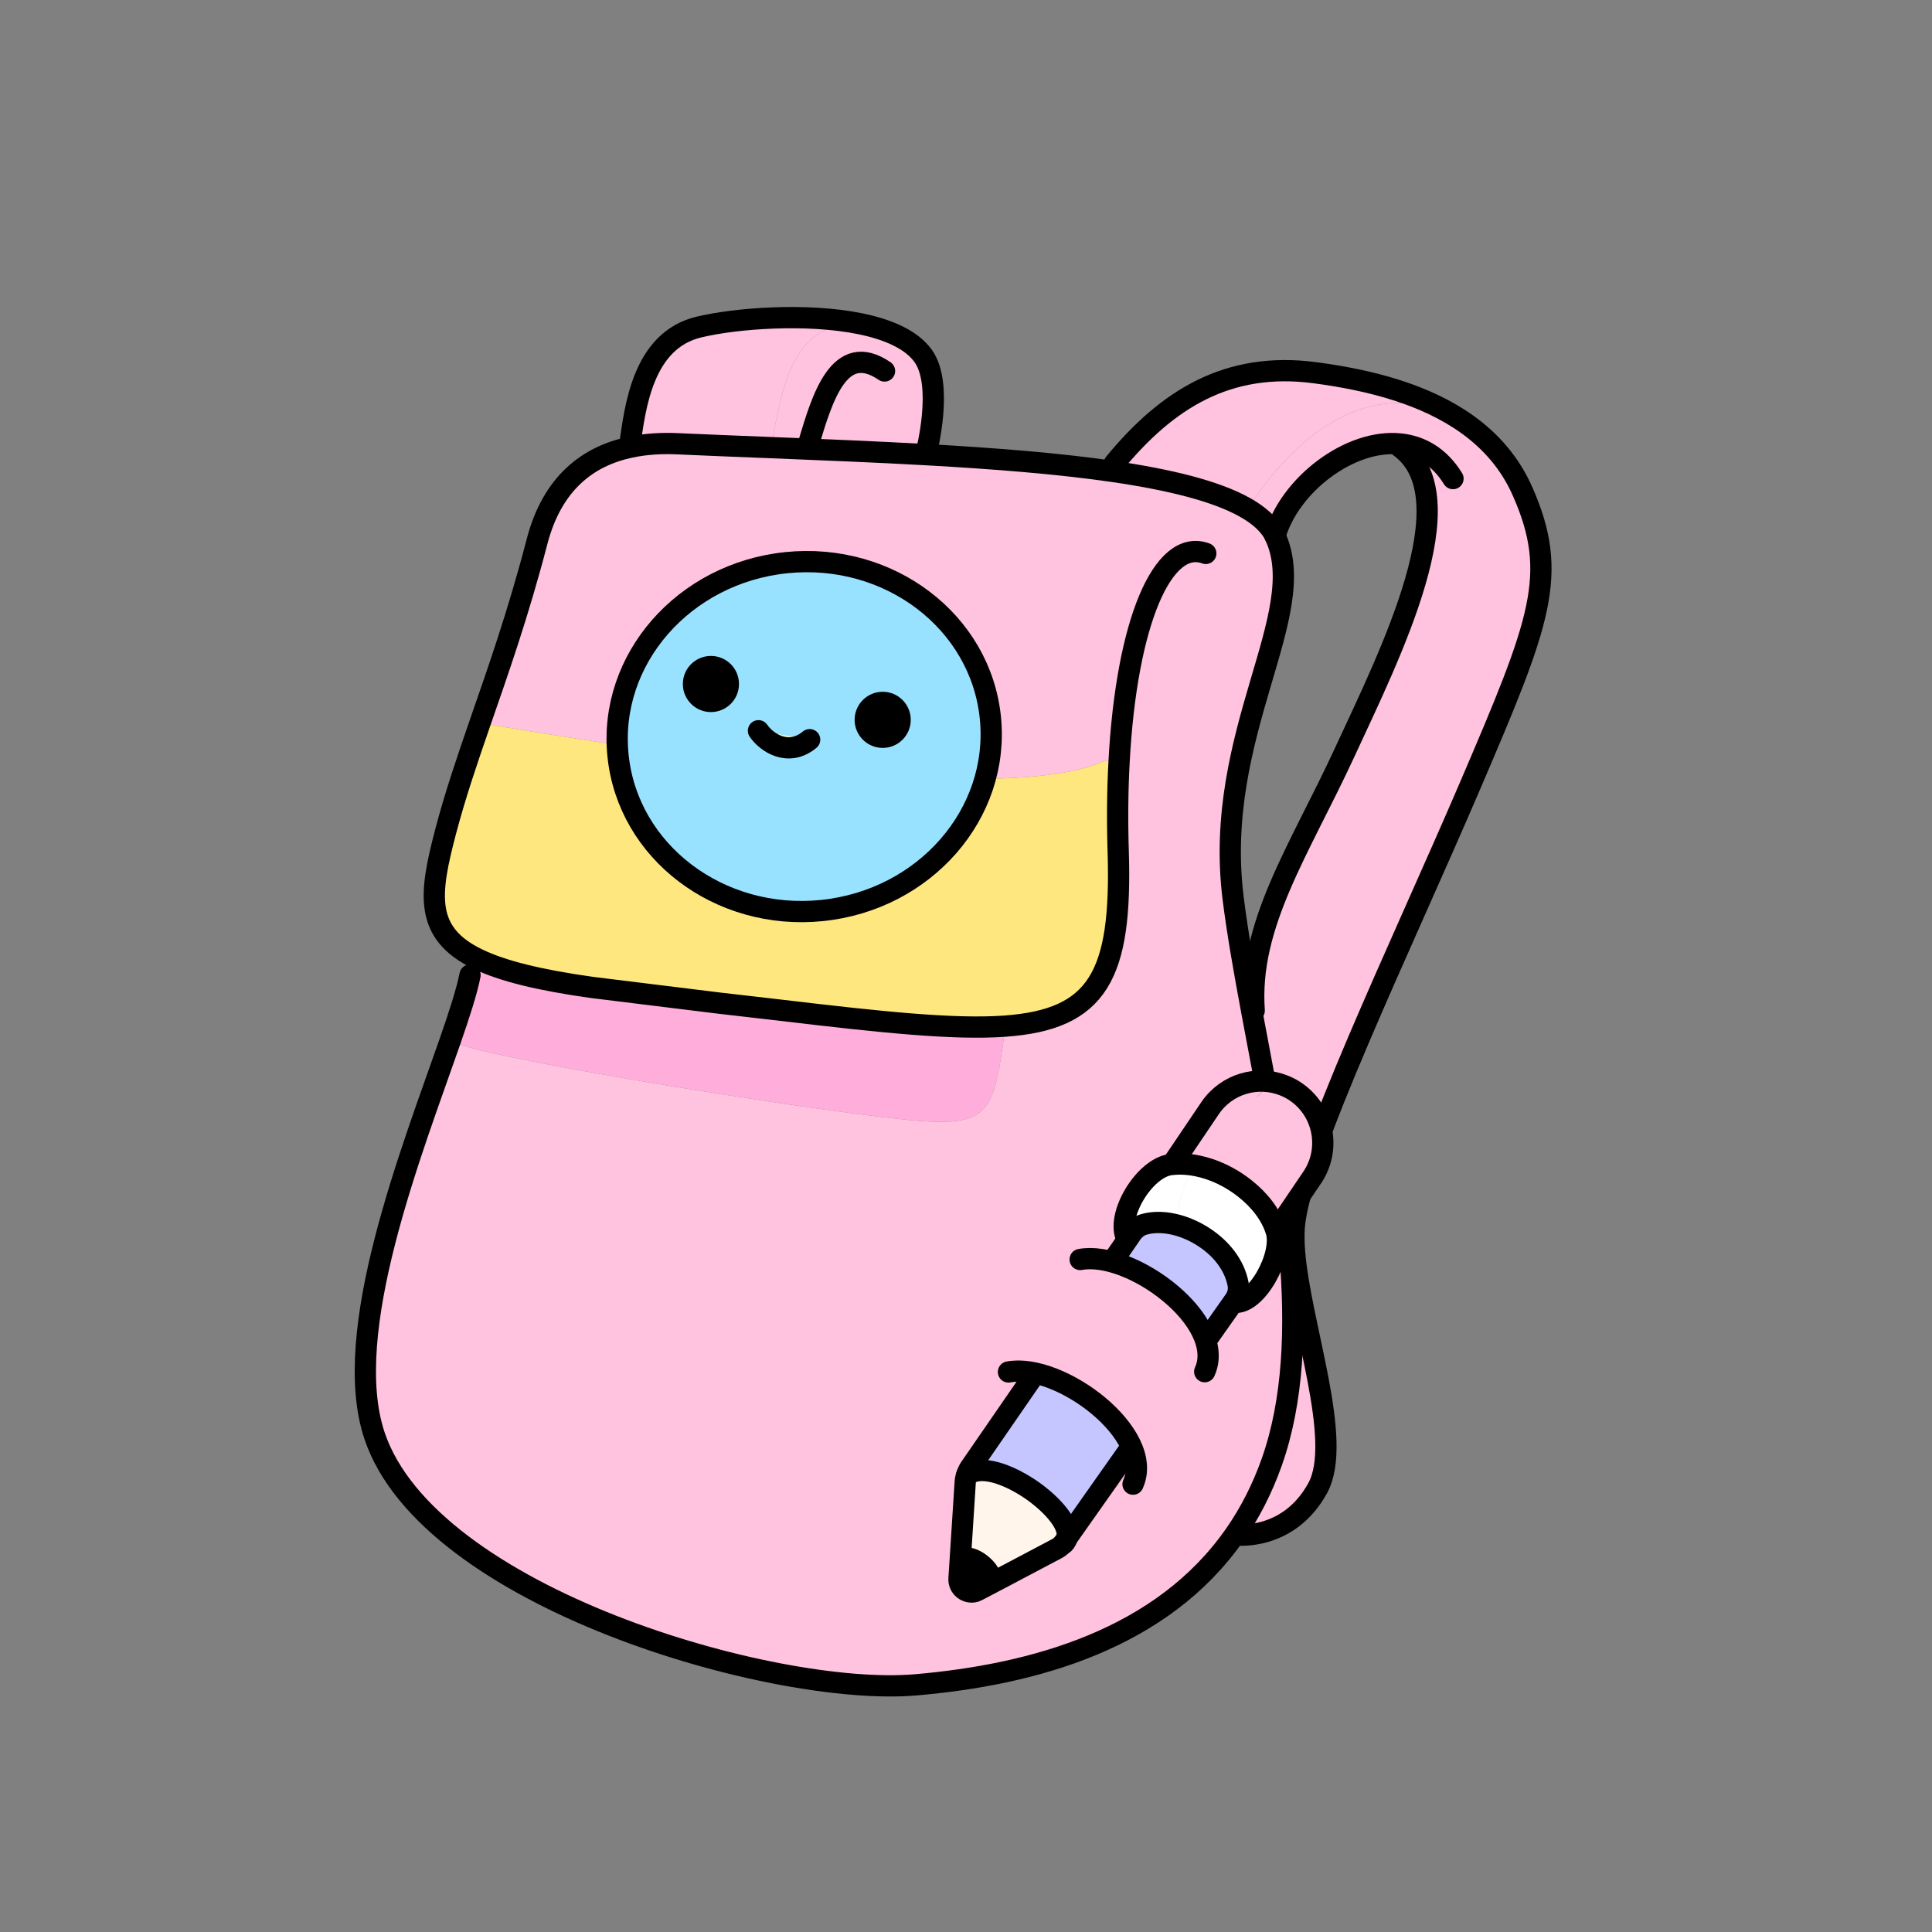 <?xml version="1.0" encoding="UTF-8"?><svg id="Layer_2" xmlns="http://www.w3.org/2000/svg" viewBox="0 0 1000 1000"><rect x="0" y="0" width="1000" height="1000" fill="#808080" stroke="none"/><defs><style>.cls-1,.cls-2{fill:none;}.cls-3{fill:#ffffc1;}.cls-3,.cls-2{stroke:#000;stroke-linecap:round;stroke-linejoin:round;stroke-width:11px;}.cls-4{fill:#ffaedc;}.cls-5{fill:#fff;}.cls-6{fill:#fff5eb;}.cls-7{fill:#ffe780;}.cls-8{fill:#ffc2df;}.cls-9{fill:#c5c5ff;}.cls-10{fill:#99e2ff;}</style></defs><g id="Catalog_Wearables"><g><rect class="cls-1" width="1000" height="1000"/><g><g><path class="cls-8" d="m724.77,229.8c-26.12-2.73-57.28,21.23-64.8,47.59-2.67-5.65-8.04-10.56-15.63-14.8l2.42-.51c20.65-32.35,62.8-73.52,112.61-42.47v-.02c12.24,8.75,22.21,20.06,28.69,34.73,18.98,42.96,9.36,67.15-26.88,151.75-36.26,84.62-88.58,192.78-91.28,229.08-.29,3.98-.2,8.37.18,13.07l-2.44.22c-3.49-41.79-12.27-85.23-19.76-125.14l1.29-.25c-3.21-44.55,23.5-83.15,46.78-133.54,23.28-50.41,64.52-132.03,28.66-158.15l.16-1.56Z"/><path class="cls-8" d="m759.38,219.59v.02c-49.81-31.05-91.96,10.12-112.62,42.47l-2.42.51c-15.04-8.42-38.92-14.3-68.21-18.57l.61-4.09c27.23-33.16,58.67-52.97,103.82-47.01,28.79,3.78,57.31,11.27,78.81,26.67Z"/><path class="cls-8" d="m670.08,648.22c3.12,38.28,25.39,97.48,11.95,122.03-15.08,27.54-42.2,24.23-42.2,24.23l-.54-.37c7.59-10.93,14.01-23.32,18.98-37.35,11.28-31.87,12.61-69.38,9.37-108.33l2.44-.22Z"/><path class="cls-8" d="m579.23,394.32l-7.72-.44c-55.16,25.46-253.96-8.28-323.07-19.62,9.35-26.97,19.8-56.56,29.54-93.96,7.93-30.5,26.56-44.23,48.22-48.83,7.92-1.7,16.23-2.17,24.59-1.79,15.81.72,31.94,1.36,48.11,1.99,27.1,1.09,54.34,2.19,80.49,3.65,35.25,1.97,68.52,4.59,96.74,8.69,29.29,4.27,53.17,10.14,68.21,18.57,7.6,4.25,12.96,9.15,15.63,14.8,19.13,40.5-32.31,101.83-21.72,187.32,2.25,18.1,5.78,37.86,9.63,58.59,7.48,39.91,16.27,83.35,19.76,125.14,3.24,38.95,1.91,76.46-9.37,108.33-4.97,14.03-11.39,26.42-18.98,37.35-37.73,54.36-104.35,72.72-165.48,77.96-73.43,6.27-251.85-45.18-279.94-128.94-17.98-53.62,19.38-147.49,39.14-204.37l1.8.62c18.1,9.03,203.6,38.57,244.25,41.02,33.39,2.02,35.69-6.78,41.04-47.13l-.16-2.12c48.44-3.43,60.83-26.23,58.83-90.4-.51-16.48-.33-32.03.45-46.43Z"/><path class="cls-7" d="m578.78,440.75c1.99,64.17-10.39,86.96-58.83,90.4-26.49,1.86-63.75-2.07-115.36-8.2-11.5-1.38-20.8-2.37-31.64-3.65l-66.51-8.2c-27.42-3.83-46.3-8.53-58.95-14.59-28.28-13.54-25.3-33.87-16.78-66.29,4.89-18.58,11.02-36.59,17.72-55.95,69.11,11.34,267.91,45.08,323.07,19.62l7.72.44c-.79,14.4-.96,29.95-.45,46.43Z"/><path class="cls-4" d="m519.95,531.15l.16,2.12c-5.35,40.36-7.66,49.16-41.04,47.13-40.64-2.45-226.15-31.99-244.25-41.02l-1.8-.62c4.85-13.98,8.64-25.72,10.29-34.07l4.19-8.19c12.65,6.06,31.54,10.75,58.95,14.59l66.51,8.2c10.84,1.28,20.14,2.27,31.64,3.65,51.61,6.13,88.86,10.06,115.36,8.2Z"/><path class="cls-8" d="m477.93,184.39c10.6,15.13,1.54,49.63,1.54,49.63l-.08,1.31c-26.14-1.46-53.38-2.56-80.49-3.65,5.61-25.78,8.85-65.72,46.24-64.13,14.59,2.97,26.76,8.27,32.79,16.84Z"/><path class="cls-8" d="m361.79,169.27c19.15-4.57,55.58-7.36,83.36-1.72-37.39-1.6-40.64,38.35-46.24,64.13-16.17-.63-32.3-1.27-48.11-1.99-8.36-.38-16.67.09-24.59,1.79l-.23-1.03c2.75-19.34,6.63-54.24,35.82-61.17Z"/></g><g><path class="cls-2" d="m624.11,286.45c-22.23-8.16-41.03,35.57-44.88,107.87-.79,14.4-.96,29.95-.45,46.43,1.99,64.17-10.39,86.96-58.83,90.4-26.49,1.86-63.75-2.07-115.36-8.2-11.5-1.38-20.8-2.37-31.64-3.65l-66.51-8.2c-27.42-3.83-46.3-8.53-58.95-14.59-28.28-13.54-25.3-33.87-16.78-66.29,4.89-18.58,11.02-36.59,17.72-55.95,9.35-26.97,19.8-56.56,29.54-93.96,7.93-30.5,26.56-44.23,48.22-48.83,7.92-1.7,16.23-2.17,24.59-1.79,15.81.72,31.94,1.36,48.11,1.99,27.1,1.09,54.34,2.19,80.49,3.65,35.25,1.97,68.52,4.59,96.74,8.69,29.29,4.27,53.17,10.14,68.21,18.57,7.6,4.25,12.96,9.15,15.63,14.8,19.13,40.5-32.31,101.83-21.72,187.32,2.25,18.1,5.78,37.86,9.63,58.59,7.48,39.91,16.27,83.35,19.76,125.14,3.24,38.95,1.91,76.46-9.37,108.33-4.97,14.03-11.39,26.42-18.98,37.35-37.73,54.36-104.35,72.72-165.48,77.96-73.43,6.27-251.85-45.18-279.94-128.94-17.98-53.62,19.38-147.49,39.14-204.37,4.85-13.98,8.64-25.72,10.29-34.07"/><path class="cls-2" d="m659.97,277.39c7.52-26.36,38.68-50.32,64.8-47.59,10.54,1.09,20.28,6.53,27.3,17.92"/><path class="cls-2" d="m576.74,239.93c27.23-33.16,58.67-52.97,103.82-47.01,28.79,3.78,57.31,11.27,78.81,26.67,12.24,8.75,22.21,20.06,28.69,34.73,18.98,42.96,9.36,67.15-26.88,151.75-36.26,84.62-88.58,192.78-91.28,229.08-.29,3.98-.2,8.37.18,13.07,3.12,38.28,25.39,97.48,11.95,122.03-15.08,27.54-42.2,24.23-42.2,24.23"/><path class="cls-2" d="m724.62,231.36c35.86,26.13-5.38,107.74-28.66,158.15-23.28,50.39-49.99,88.99-46.78,133.54"/><path class="cls-2" d="m325.97,230.44c2.75-19.34,6.63-54.24,35.82-61.17,19.15-4.57,55.58-7.36,83.36-1.72,14.59,2.97,26.76,8.27,32.79,16.84,10.6,15.13,1.54,49.63,1.54,49.63"/><path class="cls-2" d="m418.56,229.51c6.91-22.95,15.71-53.58,39.27-37.48"/></g></g><g><g><g><path class="cls-6" d="m500.38,763.54c-.48,1.2-.7,2.47-.77,3.78l-2.07,32.34-.69,10.61.59.04c6.41-.05,11.62,3.88,13.62,9.46l.33.63,8.18-4.3,27.47-14.51c1.5-.81,2.81-1.97,3.82-3.37l1.37-2.03c1.88-6.72-7.3-17.38-18.71-25.22-3.6-2.44-7.42-4.62-11.19-6.29-8.64-3.84-17.02-5.07-21.84-1.09l-.1-.03Z"/><path d="m500.95,803.05l-4.53,13.85c-.43,4.76,4.11,8.14,8.38,6.86.38-.13.73-.28,1.08-.47l12.04-7.95-.49-2.08c-2-5.58-10.22-12.31-16.63-12.25l.15,2.05Z"/><path class="cls-9" d="m522.32,764.67c3.77,1.67,7.59,3.85,11.19,6.29,11.41,7.84,20.59,18.5,18.71,25.22l86.22-122.4v-.02s.77-1.08.77-1.08c1.55-2.36,2.18-5.2,1.65-7.99-1.88-9.95-8.77-18.46-17.44-24.16-4.34-2.89-9.11-5.07-13.88-6.38-6.08-1.67-12.17-1.93-17.41-.43-2.71.77-5.04,2.66-6.59,5.01l-1.77,2.61-81.57,118.3c-.81,1.2-1.45,2.51-1.82,3.89l.1.03c4.82-3.98,13.2-2.74,21.84,1.09Z"/><path class="cls-5" d="m606,602.78c-13.68,1.69-28.68,26.53-22.81,38.17l.57.39,1.77-2.61c1.55-2.35,3.87-4.24,6.59-5.01,5.25-1.5,11.34-1.24,17.41.43-.58-2.05,1.48-25.57,10.36-30.08l.11-.57c-4.45-.94-8.91-1.25-13.2-.8-.28,0-.52.02-.82.07Z"/><path class="cls-8" d="m626.37,573.5l-19.6,29.03.04.18c4.28-.45,8.75-.14,13.2.8,2.01.42,3.99.97,5.98,1.63l.07-.21s16.25-27.03,22.16-34.57c5.92-7.56,12.59-10.95,22.94-4.93-2.09-1.51-4.36-2.7-6.65-3.6-13.57-5.4-29.54-.91-38.13,11.67Z"/><path class="cls-5" d="m619.9,604.08c-8.89,4.51-10.94,28.03-10.36,30.08,4.77,1.32,9.55,3.49,13.88,6.38,8.68,5.7,15.56,14.21,17.44,24.16.53,2.79-.1,5.62-1.65,7.99l-.76,1.08.43.3c11.47,1.36,25.55-24.45,21.64-36.95,0-.12-.09-.2-.14-.33-2.61-8.11-8.48-15.65-15.96-21.54-5.49-4.38-11.84-7.88-18.44-10.1-1.98-.66-3.97-1.21-5.98-1.63l-.11.57Z"/><path class="cls-8" d="m626.06,604.93l-.07.21c6.6,2.22,12.96,5.72,18.44,10.1,7.48,5.89,13.34,13.43,15.96,21.54l.38-.13,18.31-27.02c9.88-14.42,6.36-34.11-7.92-44.21-10.35-6.02-17.02-2.63-22.94,4.93-5.91,7.55-22.16,34.57-22.16,34.57Z"/></g><line class="cls-2" x1="500.38" y1="763.54" x2="500.48" y2="763.57"/><path class="cls-2" d="m660.77,636.66l18.31-27.02c9.88-14.42,6.36-34.11-7.92-44.21-2.09-1.51-4.36-2.7-6.65-3.6-13.57-5.4-29.54-.91-38.13,11.67l-19.6,29.03"/><path class="cls-2" d="m638.89,674.06c11.47,1.36,25.55-24.45,21.64-36.95,0-.12-.09-.2-.14-.33-2.61-8.11-8.48-15.65-15.96-21.54-5.49-4.38-11.84-7.88-18.44-10.1-1.98-.66-3.97-1.21-5.98-1.63-4.45-.94-8.91-1.25-13.2-.8-.28,0-.52.02-.82.07-13.68,1.69-28.68,26.53-22.81,38.17"/><path class="cls-2" d="m583.76,641.35l1.77-2.61c1.55-2.35,3.87-4.24,6.59-5.01,5.25-1.5,11.34-1.24,17.41.43,4.77,1.32,9.55,3.49,13.88,6.38,8.68,5.7,15.56,14.21,17.44,24.16.53,2.79-.1,5.62-1.65,7.99l-.76,1.08v.02s-86.24,122.4-86.24,122.4l-1.37,2.03c-1.01,1.4-2.31,2.56-3.82,3.37l-27.47,14.51-8.18,4.3-5.51,2.89c-.35.19-.7.34-1.08.47-4.27,1.28-8.81-2.1-8.38-6.86l.43-6.62.69-10.61,2.07-32.34c.08-1.31.29-2.58.77-3.78.38-1.37,1.01-2.69,1.82-3.89l81.57-118.3Z"/><path class="cls-2" d="m550.71,798.83c.75-.77,1.29-1.68,1.51-2.65,1.88-6.72-7.3-17.38-18.71-25.22-3.6-2.44-7.42-4.62-11.19-6.29-8.64-3.84-17.02-5.07-21.84-1.09"/></g><polygon class="cls-8" points="589.32 763.56 627.6 710.35 605.46 666.73 553.2 649.33 513.59 708.14 559.86 719.69 583.06 742.6 589.32 763.56"/><path class="cls-2" d="m586.45,768.2c11.73-25.85-37.91-63-64.47-58.07"/><path class="cls-2" d="m623.56,709.98c11.73-25.85-37.91-63-64.47-58.07"/></g><g><path class="cls-10" d="m407.06,291.23c-53.22,5.44-92.25,50.14-87.17,99.86,5.07,49.72,52.33,85.63,105.54,80.2,53.22-5.43,92.25-50.14,87.18-99.86s-52.33-85.63-105.55-80.2Z"/><path class="cls-2" d="m319.89,391.09c5.07,49.72,52.33,85.63,105.54,80.2,53.22-5.43,92.25-50.14,87.18-99.86s-52.33-85.63-105.55-80.2c-53.22,5.44-92.25,50.14-87.17,99.86Z"/></g><circle cx="456.88" cy="372.59" r="14.53"/><circle cx="367.97" cy="354.04" r="14.53"/><path class="cls-3" d="m419.08,382.85c-11.16,9.21-22.42,1.39-26.5-4.62"/></g></g></svg>